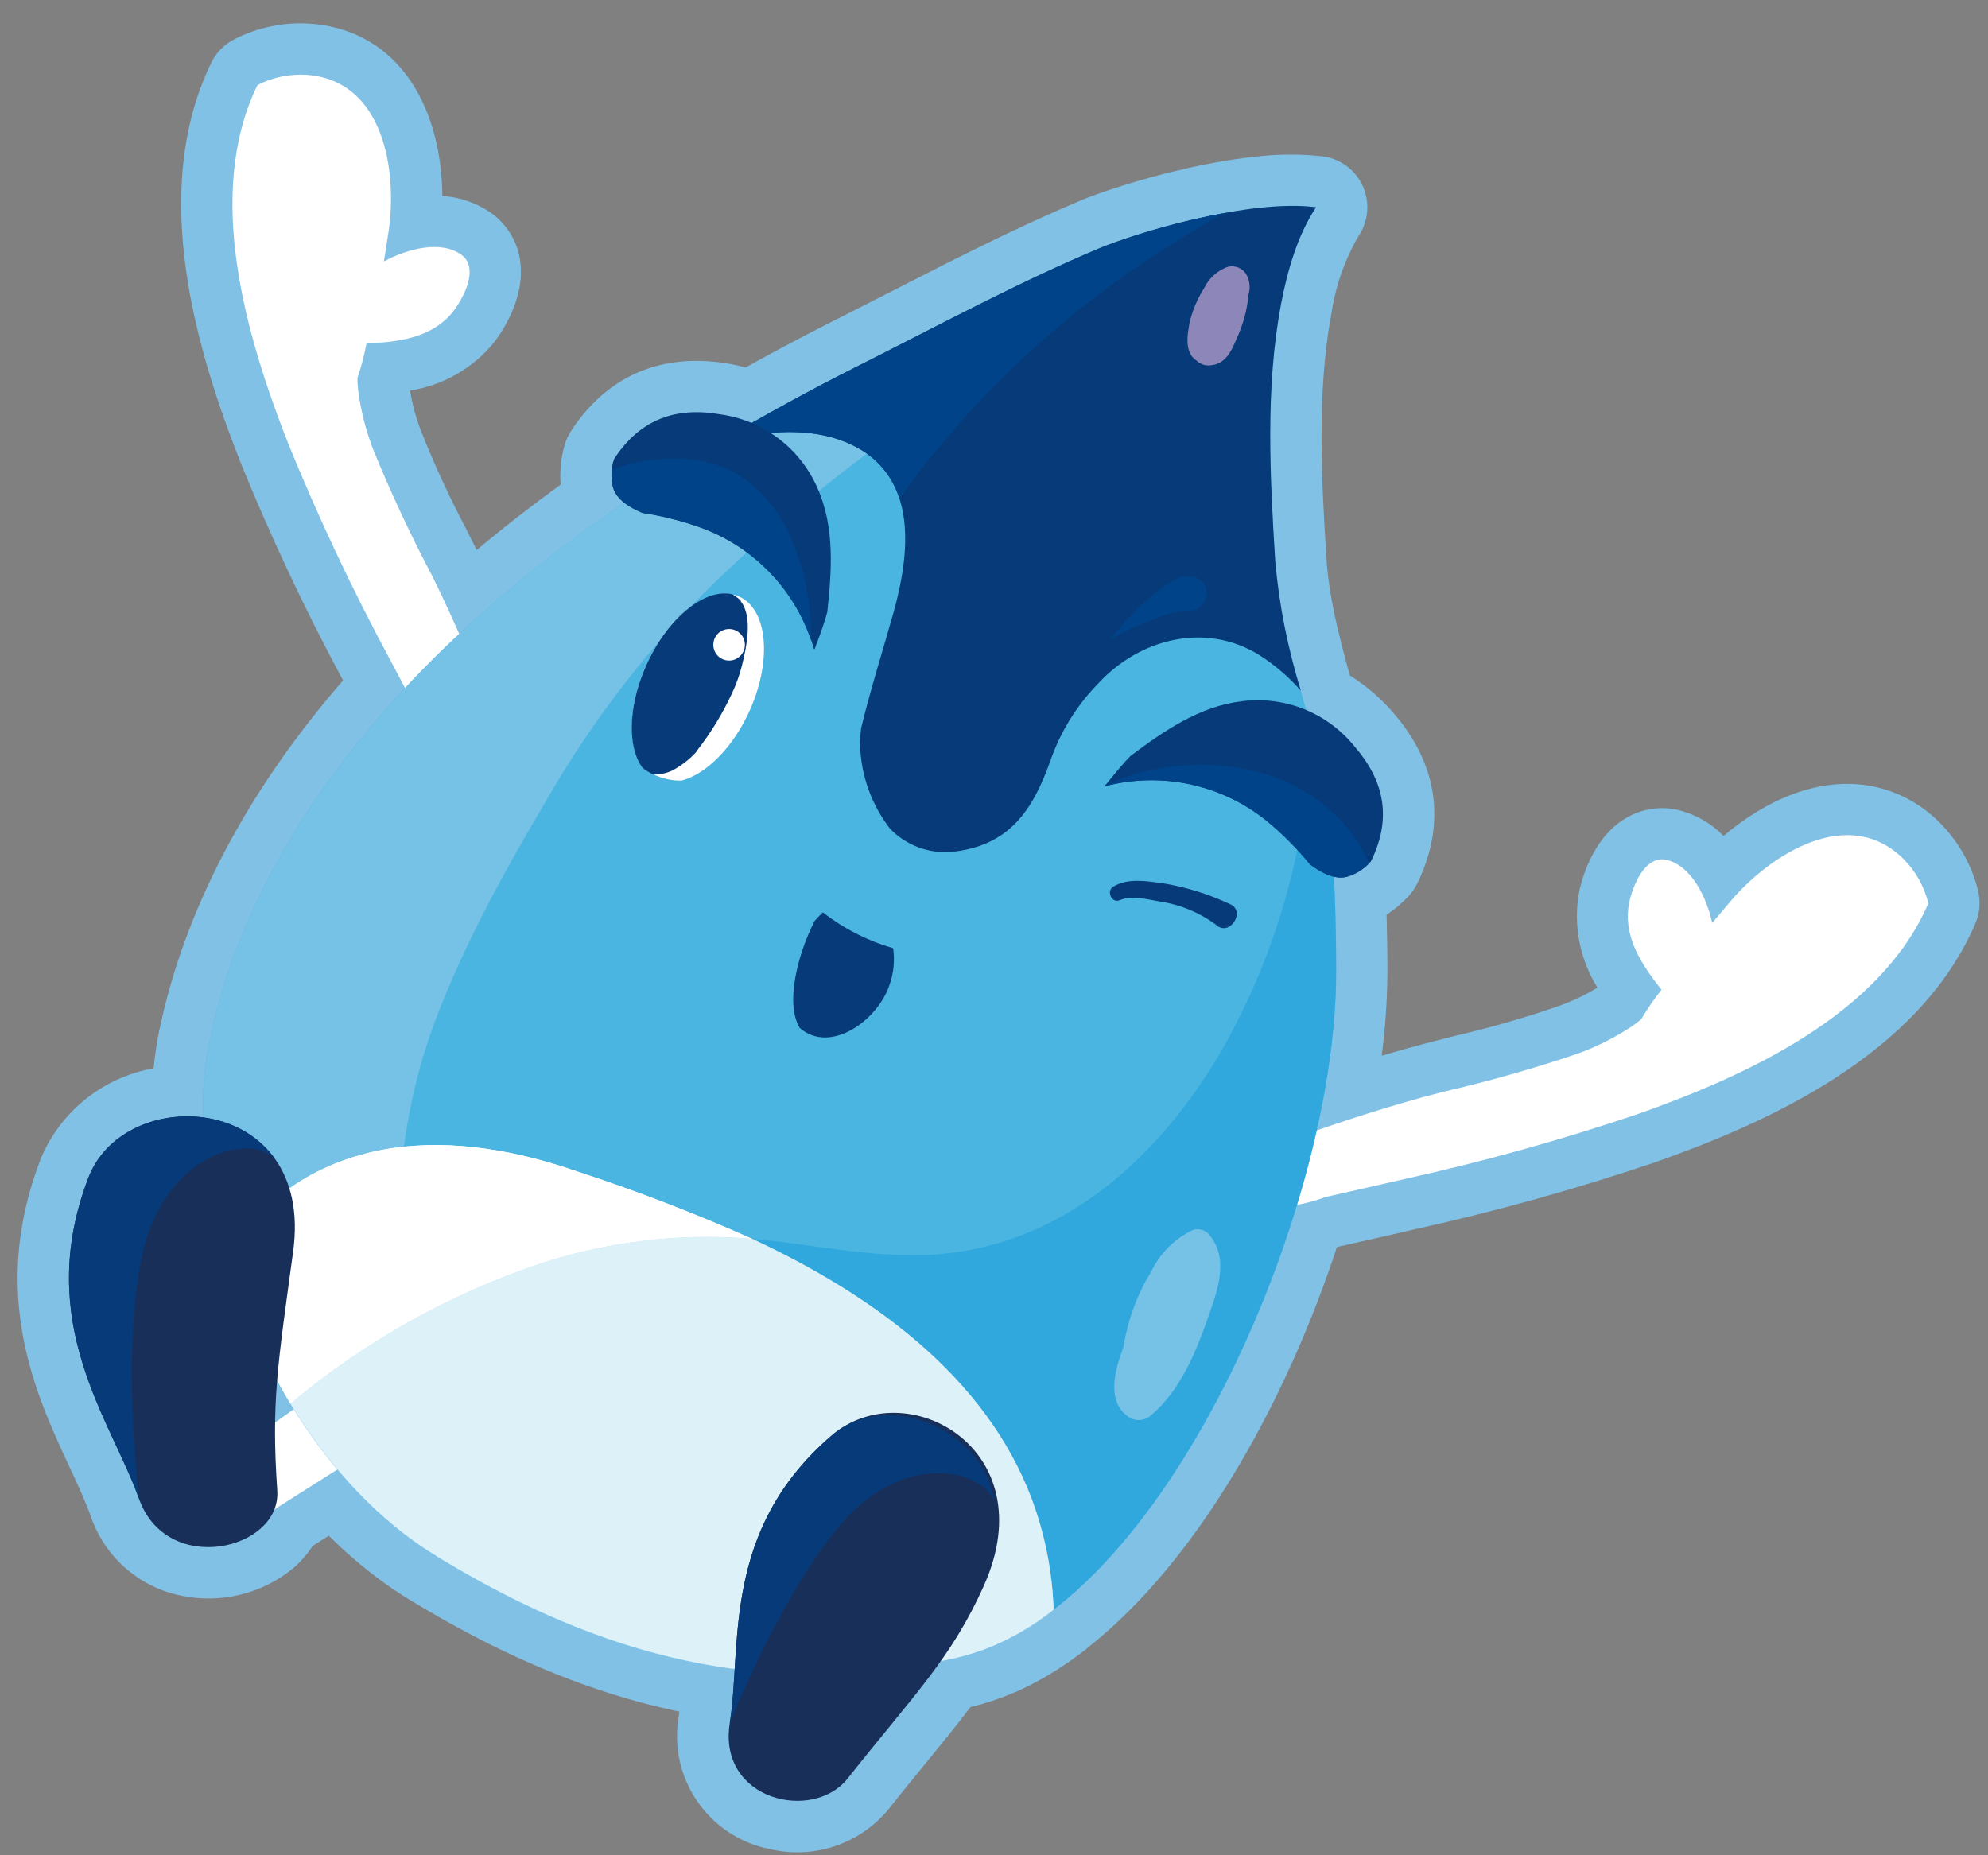 <?xml version="1.0" encoding="utf-8"?>
<!-- Generator: Adobe Illustrator 16.0.0, SVG Export Plug-In . SVG Version: 6.00 Build 0)  -->
<!DOCTYPE svg PUBLIC "-//W3C//DTD SVG 1.1//EN" "http://www.w3.org/Graphics/SVG/1.1/DTD/svg11.dtd">
<svg version="1.1" id="圖層_1" xmlns="http://www.w3.org/2000/svg" xmlns:xlink="http://www.w3.org/1999/xlink" x="0px" y="0px"
	 width="225px" height="210px" viewBox="0 0 225 210" enable-background="new 0 0 225 210" xml:space="preserve">
<rect x="0" y="0" width="225" height="210" fill="#808080" stroke="none"/>
<g id="组_1705" transform="translate(-2195.01 -103.316)">
	<path id="路径_3530" fill="#82C1E6" d="M2418.882,204.128c-0.71-2.883-2.188-5.521-4.278-7.63
		c-2.023-2.084-4.618-3.521-7.458-4.132c-6.236-1.318-12.409,1.607-17.063,5.573c-1.385-1.423-3.138-2.435-5.063-2.92
		c-0.053-0.013-0.177-0.042-0.23-0.053c-2.113-0.447-4.318-0.024-6.115,1.174c-3.542,2.333-4.694,6.894-4.964,8.236
		c-0.648,3.713,0.099,7.534,2.097,10.73c-1.339,0.812-2.752,1.49-4.221,2.026c-3.844,1.34-7.757,2.472-11.722,3.394
		c-1.014,0.256-2.026,0.514-3.039,0.772c-1.782,0.463-3.589,0.965-5.44,1.513c0.405-3.059,0.622-6.14,0.649-9.225
		c0.006-2.231-0.033-4.477-0.092-6.729c0.218-0.137,0.42-0.305,0.629-0.457c0.132-0.098,0.266-0.186,0.395-0.288
		c0.286-0.226,0.556-0.474,0.822-0.73c0.078-0.075,0.166-0.139,0.241-0.213c0.036-0.037,0.064-0.077,0.099-0.114
		c0.108-0.111,0.227-0.206,0.33-0.319c0.354-0.407,0.658-0.854,0.905-1.333l0.184-0.367c3.123-6.642,2.166-13.196-2.766-18.945
		c-1.437-1.687-3.122-3.143-4.999-4.319c-0.308-1.121-0.6-2.203-0.87-3.252c-0.024-0.092-0.048-0.184-0.07-0.277
		c-0.267-1.046-0.512-2.061-0.728-3.063c-0.03-0.139-0.059-0.279-0.087-0.42c-0.205-0.972-0.386-1.935-0.53-2.891
		c-0.018-0.121-0.03-0.243-0.046-0.363c-0.143-0.998-0.257-1.994-0.318-3c-0.515-8.306-1.154-18.645,0.569-27.708
		c0.457-3.105,1.506-6.095,3.088-8.806c1.111-1.67,1.283-3.796,0.452-5.622c-0.829-1.827-2.544-3.095-4.533-3.354
		c-2.48-0.275-4.983-0.269-7.463,0.02h-0.027l-0.074,0.008c-0.417,0.044-0.833,0.094-1.25,0.147l-0.374,0.049
		c-1.986,0.268-3.969,0.635-5.874,1.061l-0.065,0.013c-0.577,0.131-1.146,0.265-1.704,0.4c-0.275,0.066-0.544,0.134-0.813,0.198
		c-0.238,0.061-0.476,0.121-0.71,0.183c-0.334,0.088-0.663,0.175-0.988,0.263l-0.049,0.013c-0.434,0.121-0.853,0.237-1.265,0.357
		l-0.037,0.011c-2.107,0.61-3.94,1.219-5.317,1.731l-0.043,0.016c-0.237,0.088-0.46,0.172-0.667,0.253
		c-0.032,0.014-0.067,0.028-0.099,0.04c-0.217,0.086-0.423,0.169-0.605,0.245c-7.325,3.083-14.424,6.717-21.288,10.229
		c-2.122,1.086-4.249,2.167-6.377,3.243l-0.144,0.074c-1.333,0.671-2.646,1.346-3.939,2.025l-0.581,0.307
		c-1.231,0.646-2.445,1.297-3.642,1.953c-0.074,0.04-0.146,0.08-0.22,0.121c-0.567,0.312-1.139,0.622-1.698,0.933
		c-0.593-0.156-1.196-0.297-1.817-0.407c-7.464-1.316-13.591,1.195-17.707,7.25c-0.07,0.099-0.146,0.22-0.233,0.359
		c-0.298,0.457-0.531,0.952-0.691,1.473c-0.202,0.677-0.344,1.369-0.428,2.069c-0.006,0.045-0.02,0.087-0.025,0.134
		c-0.022,0.19-0.026,0.374-0.039,0.56c-0.021,0.303-0.035,0.604-0.032,0.902c0.003,0.298,0.013,0.618,0.041,0.921
		c-3.331,2.413-6.5,4.883-9.505,7.409c-0.411-0.825-0.823-1.648-1.235-2.47c-1.891-3.595-3.588-7.289-5.085-11.065
		c-0.557-1.462-0.967-2.977-1.224-4.521c3.725-0.576,7.105-2.509,9.491-5.427c0.854-1.1,3.589-5.017,2.97-9.266
		c-0.306-2.178-1.493-4.134-3.284-5.411c-1.631-1.131-3.54-1.794-5.52-1.917c-0.068-8.671-3.783-17.308-12.733-19.199
		c-0.728-0.152-1.464-0.255-2.206-0.307c-2.96-0.202-5.92,0.402-8.564,1.748c-1.151,0.57-2.08,1.506-2.642,2.661
		c-7.156,14.714-1.577,32.788,3.243,45.104c3.439,8.479,7.334,16.767,11.666,24.826c-10.903,12.547-18.046,26.147-20.845,39.844
		c-0.269,1.344-0.467,2.7-0.593,4.064c-5.757,1.014-10.594,4.908-12.811,10.318c-5.821,15.241-0.534,26.595,3.327,34.888
		c0.228,0.494,0.454,0.973,0.67,1.447c0.655,1.426,1.247,2.767,1.675,3.979c0,0.012,0.009,0.02,0.012,0.029
		c1.553,4.607,5.439,8.042,10.203,9.019c4.523,0.965,9.238-0.201,12.791-3.161c0.824-0.72,1.543-1.551,2.138-2.47l1.821-1.151
		l0.098,0.099l0.012,0.011c0.286,0.286,0.578,0.567,0.816,0.79l0.267,0.258l0.008,0.008l0.069,0.065
		c0.372,0.346,0.746,0.691,1.129,1.023l0.035,0.03l0.007,0.006l0,0l0.07,0.062l0.06,0.055l0,0c0.007,0.004,0.013,0.008,0.019,0.013
		l0.005,0.006c0.098,0.089,0.205,0.172,0.306,0.261c0.043,0.039,0.089,0.073,0.132,0.108c0.132,0.113,0.262,0.228,0.395,0.342
		c0.068,0.054,0.127,0.107,0.198,0.167l0.403,0.326c0.263,0.213,0.527,0.423,0.79,0.631l0,0l0.021,0.016l0.013,0.01l0.099,0.075
		l0.067,0.053l0.236,0.181c0.012,0.01,0.026,0.018,0.041,0.027c0.014,0.01,0.019,0.02,0.029,0.027l0.764,0.564l0.017,0.01
		c0.008,0.006,0.015,0.012,0.022,0.02l0.411,0.297c0.031,0.021,0.06,0.043,0.092,0.064c0.099,0.071,0.206,0.145,0.313,0.218
		c0.076,0.052,0.153,0.108,0.231,0.16l0.205,0.137l0.075,0.053h0.008l0.049,0.032l0.344,0.231l0,0l0.023,0.014
		c0.434,0.285,0.872,0.565,1.314,0.834l0,0l0.016,0.011l0,0c1.186,0.722,2.349,1.397,3.503,2.056
		c0.284,0.16,0.567,0.318,0.852,0.477c1.024,0.571,2.042,1.121,3.055,1.646c0.146,0.077,0.296,0.156,0.439,0.231
		c0.988,0.506,1.976,0.998,2.954,1.465c0.06,0.029,0.121,0.048,0.182,0.075c3.821,1.823,7.764,3.383,11.799,4.665
		c2.477,0.776,4.947,1.425,7.41,1.947l0,0c0.093,0.02,0.185,0.033,0.279,0.052c-0.018,0.124-0.031,0.257-0.05,0.377l0,0
		c-1.319,7.058,3.316,13.855,10.368,15.204c4.901,1.137,10.026-0.572,13.263-4.424c1.648-2.078,3.139-3.903,4.501-5.569
		c1.784-2.18,3.385-4.143,4.858-6.095l0.036-0.008l0.014-0.006h0.005c0.507-0.119,1.012-0.257,1.462-0.396l0.354-0.108l0.093-0.028
		l0.124-0.037c0.093-0.03,0.186-0.063,0.277-0.093l0.305-0.098l0.417-0.147c0.114-0.038,0.226-0.081,0.339-0.123l0.18-0.065l0,0
		l0.08-0.031c0.278-0.106,0.554-0.224,0.828-0.336c0.143-0.058,0.284-0.111,0.428-0.174l0.068-0.03l0.058-0.023c0,0,0.007,0,0.01,0
		h0.01l0.079-0.032c0.403-0.178,0.818-0.379,1.265-0.593c0.058-0.027,0.114-0.056,0.173-0.087c0.006-0.002,0.01-0.004,0.015-0.008
		c0.043-0.021,0.086-0.038,0.13-0.062l0.009-0.006c0.005,0,0.01-0.002,0.014-0.006l0.151-0.077l0.009-0.006
		c0.099-0.056,0.205-0.113,0.31-0.17c0.103-0.054,0.214-0.115,0.322-0.172c0.106-0.058,0.184-0.1,0.276-0.152
		c0.117-0.063,0.232-0.123,0.35-0.187l0.056-0.031l0.296-0.17c0.333-0.198,0.663-0.396,0.988-0.604
		c0.083-0.053,0.168-0.099,0.251-0.152l0.07-0.043l0.02-0.012l0.085-0.054c0.34-0.218,0.683-0.457,1.027-0.69
		c0.137-0.099,0.275-0.186,0.415-0.282c0.196-0.139,0.395-0.287,0.586-0.43l0.164-0.122c0.244-0.18,0.494-0.354,0.735-0.544
		l0.057-0.039c0.143-0.111,0.271-0.231,0.4-0.349c10.872-8.587,19.942-23.514,25.942-39.133c0.415-1.081,0.816-2.167,1.202-3.253
		c0.341-0.959,0.665-1.92,0.98-2.879c0.1-0.031,0.188-0.059,0.283-0.091l2.415-0.544c2.097-0.473,4.187-0.942,6.258-1.43
		c9.146-2.024,18.177-4.545,27.051-7.549c12.474-4.405,29.803-12.002,36.257-27.028
		C2419.082,206.679,2419.192,205.37,2418.882,204.128z"/>
	<g id="组_1704" transform="translate(5.89 5.877)">
		<path id="路径_3531" fill="#FFFFFF" d="M2219.479,268.729l10.419-6.6l-3.952-7.755l-11.657,8.361L2219.479,268.729z"/>
		<g id="组_1703" transform="translate(15.343)">
			<path id="路径_3532" fill="#FFFFFF" d="M2232.351,189.476c0.154-0.077,0.289-0.188,0.396-0.325
				c3.049-1.67,0.976-3.789-0.692-6.336c-0.814-1.252-1.567-2.538-2.277-3.842c-2.14-5.526-4.431-10.976-7.081-16.34
				c-2.484-4.695-4.73-9.512-6.729-14.433c-0.809-2.125-1.364-4.339-1.656-6.594c-0.054-0.459-0.081-0.921-0.082-1.383
				c0.433-1.275,0.776-2.58,1.026-3.903c0.31-0.016,0.592-0.033,0.823-0.046c3.364-0.198,6.835-0.816,9.009-3.615
				c1.112-1.434,2.994-4.89,0.888-6.396c-2.315-1.658-6.096-0.67-8.751,0.771c0.182-1.113,0.353-2.219,0.517-3.303
				c1.042-6.878-0.494-17.189-9.252-17.82c-1.928-0.126-3.855,0.274-5.574,1.157c-6.002,12.341-1.306,28.353,3.429,40.45
				c3.45,8.485,7.358,16.775,11.709,24.834c1.41,2.699,2.871,5.4,4.315,8.117c0.47,1.3,1.097,2.537,1.869,3.684
				c0.339,0.691,0.717,1.43,1.148,2.14c0.439,0.882,0.89,1.76,1.307,2.648c0.093-0.194,0.166-0.396,0.22-0.604
				c0.626,0.701,1.438,1.211,2.342,1.47c0.092,0.175,0.173,0.353,0.267,0.525c0.749,1.438,2.551,0.533,2.656-0.79
				C2232.236,189.522,2232.292,189.505,2232.351,189.476z"/>
			<path id="路径_3533" fill="#FFFFFF" d="M2310.422,231.274c-0.042-0.165-0.046-0.339-0.012-0.505
				c-0.725-3.401,2.232-3.217,5.246-3.624c1.481-0.198,2.944-0.471,4.397-0.785c5.58-1.995,11.204-3.822,16.992-5.322
				c5.177-1.189,10.29-2.64,15.32-4.347c2.138-0.776,4.176-1.802,6.073-3.055c0.382-0.259,0.749-0.54,1.1-0.839
				c0.683-1.161,1.444-2.274,2.284-3.328c-0.192-0.244-0.363-0.473-0.505-0.654c-2.052-2.674-3.853-5.704-3.15-9.182
				c0.354-1.778,1.741-5.461,4.257-4.856c2.768,0.67,4.489,4.179,5.138,7.128c0.721-0.864,1.445-1.716,2.159-2.549
				c4.525-5.283,13.337-10.861,19.534-4.644c1.356,1.376,2.313,3.096,2.767,4.974c-5.415,12.61-20.602,19.516-32.854,23.844
				c-8.675,2.935-17.504,5.396-26.447,7.371c-2.964,0.698-5.965,1.358-8.962,2.039c-1.292,0.494-2.639,0.827-4.012,0.993
				c-0.747,0.198-1.547,0.396-2.367,0.531c-0.957,0.243-1.912,0.48-2.865,0.742c0.087-0.196,0.192-0.386,0.314-0.562
				c-0.94-0.017-1.856-0.299-2.645-0.813c-0.19,0.045-0.378,0.098-0.57,0.143c-1.581,0.372-2.068-1.58-1.142-2.525
				C2310.463,231.396,2310.438,231.342,2310.422,231.274z"/>
			<g id="组_1702" transform="translate(0 15.037)">
				<path id="路径_3534" fill="#4AB5E0" d="M2324.253,173.672c-0.674-3.174-1.429-6.33-2.263-9.468
					c-1.626-6.089-3.494-11.917-3.885-18.251c-0.592-9.544-1.136-19.694,0.66-29.153c0.698-3.667,1.843-7.758,3.959-10.937
					c-7.557-0.988-20.493,2.95-24.425,4.604c-9.335,3.928-18.266,8.763-27.306,13.308c-16.372,8.229-32.431,18.298-45.796,30.905
					c-13.117,12.375-24.127,28-27.75,45.748c-3.542,17.349,6.448,46.368,25.784,58.151c15.776,9.613,35.107,17.011,59.112,11.404
					c22.783-5.322,42.58-49.902,42.657-77.327C2325.013,186.341,2324.763,179.98,2324.253,173.672z"/>
				<g id="组_1700">
					<path id="路径_3535" fill="#76C1E6" d="M2220.689,235.213c-2.919-12.394-2.101-25.372,2.354-37.3
						c3.273-8.641,7.867-16.992,12.577-24.927c4.878-8.493,10.821-16.328,17.683-23.315c13.337-13.232,28.605-23.401,44.404-33.406
						c5.521-3.497,11.064-7.102,17.106-9.654c0.579-0.245,1.169-0.484,1.765-0.714c-6.255,0.767-12.394,2.3-18.276,4.565
						c-9.334,3.928-18.265,8.763-27.306,13.308c-16.368,8.232-32.432,18.302-45.797,30.909c-13.116,12.375-24.127,28-27.75,45.748
						c-3.542,17.349,6.448,46.368,25.785,58.151c3.326,2.04,6.755,3.905,10.274,5.59
						C2227.525,255.369,2223.182,245.558,2220.689,235.213z"/>
					<path id="路径_3536" fill="#073A78" d="M2318.107,145.952c-0.593-9.544-1.137-19.694,0.66-29.153
						c0.698-3.667,1.842-7.758,3.959-10.937c-7.558-0.988-20.494,2.95-24.426,4.604c-9.334,3.928-18.265,8.763-27.306,13.308
						c-5.391,2.711-10.747,5.622-15.984,8.758c5.288-1.463,11.035-1.976,15.62,0.444c7.071,3.734,6.107,12.203,4.27,18.771
						c-1.218,4.347-2.605,8.694-3.667,13.097c-0.062,0.507-0.1,1.017-0.132,1.525c0.008,0.157,0.01,0.312,0.021,0.469
						c0.123,3.408,1.314,6.691,3.403,9.385c1.786,1.836,4.288,2.793,6.842,2.618c6.511-0.625,9.258-4.574,11.284-10.313
						c1.147-3.311,3.018-6.324,5.478-8.82c4.545-4.916,12.026-7.014,18.222-3.128c1.732,1.105,3.298,2.452,4.649,3.999
						C2319.527,155.818,2318.557,150.915,2318.107,145.952z"/>
					<path id="路径_3537" fill="#FFFFFF" d="M2282.344,269.983c3.905-1.014,7.548-2.847,10.685-5.382
						c-0.146-4.249-0.971-8.445-2.443-12.434c-5.278-14.126-18.343-23.288-31.515-29.464c-6.508-2.908-13.163-5.477-19.938-7.692
						c-6.675-2.32-14.023-3.712-21.085-2.633c-7.68,1.173-15.701,5.6-18.211,13.436c-0.028,0.081-0.047,0.166-0.072,0.249
						c4.083,12.879,12.181,25.636,23.47,32.518C2239.008,268.192,2258.337,275.59,2282.344,269.983z"/>
					<g id="组_1699" transform="translate(49.127 44.4)">
						<g id="组_1698" transform="translate(0 0)">
							<path id="路径_3538" fill="#FFFFFF" d="M2197.449,124.956c1.247,0.933,2.768,1.428,4.326,1.407
								c2.806-0.722,5.897-3.788,7.784-8.065c2.523-5.729,1.923-11.46-1.342-12.808c-3.265-1.349-7.956,2.216-10.483,7.946
								C2195.714,118.027,2195.696,122.618,2197.449,124.956z"/>
							<path id="路径_3539" fill="#073A78" d="M2197.385,124.937c0.376,0.293,0.785,0.54,1.22,0.736
								c0.743,0.014,1.48-0.145,2.152-0.464c0.991-0.529,1.887-1.218,2.652-2.04c0.037-0.06,0.071-0.12,0.109-0.178
								c1.583-2.027,2.927-4.23,4.004-6.567c0.472-1.003,0.844-2.05,1.112-3.127c0.476-1.952,1.253-5.406-0.126-7.211
								c-0.018-0.048-0.032-0.099-0.051-0.148c-0.176-0.146-0.353-0.288-0.537-0.42c-0.014-0.009-0.026-0.022-0.041-0.033
								c-0.009-0.006-0.017-0.011-0.027-0.016c-0.1-0.067-0.189-0.138-0.287-0.198c-3.162-0.755-7.441,2.743-9.831,8.165
								C2195.705,118.044,2195.665,122.632,2197.385,124.937z"/>
						</g>
						<path id="路径_3540" fill="#FFFFFF" d="M2208.804,111.704c-0.397,0.903-1.452,1.313-2.355,0.916
							c-0.902-0.398-1.311-1.452-0.916-2.355c0.399-0.903,1.454-1.312,2.357-0.915
							C2208.793,109.747,2209.202,110.801,2208.804,111.704z"/>
					</g>
					<path id="路径_3541" fill="#004389" d="M2306.255,110.136c1.867-1.175,3.91-2.415,6.074-3.617
						c-4.788,0.879-9.485,2.202-14.029,3.952c-9.334,3.928-18.265,8.763-27.306,13.308c-5.391,2.711-10.747,5.622-15.984,8.758
						c5.288-1.463,11.035-1.976,15.62,0.444c2.371,1.199,4.153,3.308,4.939,5.844
						C2283.838,127.361,2294.26,117.617,2306.255,110.136z"/>
					<path id="路径_3542" fill="#073A78" d="M2243.265,134.382c0.056-0.087,0.115-0.184,0.167-0.262
						c2.873-4.227,6.805-5.71,11.907-4.811c4.846,0.684,8.99,3.832,10.948,8.316c2.004,4.487,1.618,9.392,1.123,14.054
						c-0.082,0.28-0.159,0.565-0.245,0.846c-0.35,1.128-0.77,2.234-1.186,3.344c-0.021,0.012-0.043,0.022-0.066,0.031
						c-1.793-6.282-6.444-11.35-12.548-13.678c-2.228-0.822-4.533-1.413-6.882-1.764c-1.453-0.618-2.928-1.495-3.324-2.895
						C2242.888,136.514,2242.925,135.41,2243.265,134.382z"/>
					<path id="路径_3543" fill="#004389" d="M2262.903,142.405c-2.034-4.022-5.433-7.167-10.035-7.872
						c-3.313-0.492-6.696-0.142-9.838,1.018c-0.09,0.674-0.046,1.359,0.129,2.017c0.395,1.4,1.871,2.272,3.325,2.895
						c2.348,0.351,4.654,0.942,6.881,1.765c5.754,2.177,10.229,6.817,12.199,12.645
						C2265.642,150.568,2264.731,146.303,2262.903,142.405z"/>
					<path id="路径_3544" fill="#8D86B9" d="M2313.671,120.889c0.781-1.642,1.264-3.409,1.426-5.22
						c0.215-0.757,0.11-1.568-0.29-2.246c-0.53-0.833-1.612-1.115-2.481-0.647c-1.003,0.468-1.81,1.272-2.281,2.272
						c-0.774,1.211-1.332,2.549-1.647,3.952c-0.035,0.16-0.06,0.339-0.082,0.522c-0.281,1.447-0.229,2.987,0.872,3.684
						c0.416,0.414,0.999,0.615,1.58,0.546C2312.41,123.637,2313.107,122.249,2313.671,120.889z"/>
					<path id="路径_3545" fill="#004389" d="M2304.269,152.57c1.286-0.637,2.69-0.996,4.124-1.054
						c2.449-0.063,2.668-3.748,0.164-3.84c-0.388-0.017-0.766,0-1.144,0.017c-2.748,1.244-5.588,4.11-8.049,7.128
						C2300.924,153.913,2302.565,153.159,2304.269,152.57z"/>
				</g>
				<path id="路径_3546" opacity="0.6" fill="#20A1DA" enable-background="new    " d="M2325.003,192.656
					c0.016-6.314-0.235-12.675-0.746-18.983c-0.619-2.908-1.306-5.8-2.062-8.675c-0.354,12.545-3.735,24.82-9.855,35.778
					c-7.223,12.705-18.715,23.183-33.984,23.681c-7.699,0.251-15.084-1.809-22.722-2.021c-6.965-0.201-13.913,0.793-20.542,2.937
					c-10.394,3.47-20.04,8.866-28.436,15.905c4.284,7.039,9.869,13.212,16.583,17.306c15.775,9.613,35.106,17.011,59.112,11.403
					C2305.125,264.657,2324.921,220.081,2325.003,192.656z"/>
				<path id="路径_3547" fill="#76C1E6" d="M2310.435,231.715c1.113-3.182,2.569-6.843,0.111-9.663
					c-0.471-0.461-1.161-0.623-1.789-0.415c-2.05,0.988-3.703,2.644-4.688,4.696c-1.552,2.531-2.603,5.337-3.095,8.265
					c-0.008,0.071-0.017,0.152-0.028,0.228c-0.938,2.493-1.965,5.989,0.357,7.803c0.809,0.714,2.03,0.68,2.797-0.079
					C2307.271,239.895,2309.101,235.541,2310.435,231.715z"/>
				<g id="组_1701" transform="translate(3.055 107.603)">
					<path id="路径_3548" fill="#FFFFFF" d="M2286.147,159.576c-0.061,0.038-0.123,0.073-0.186,0.109
						C2286.024,159.65,2286.085,159.616,2286.147,159.576z"/>
					<path id="路径_3549" fill="#FFFFFF" d="M2207.859,139.814c-0.244-0.307-0.487-0.619-0.728-0.936
						C2207.375,139.193,2207.618,139.505,2207.859,139.814z"/>
					<path id="路径_3550" fill="#FFFFFF" d="M2216.339,148.318c-0.244-0.189-0.483-0.381-0.724-0.575
						C2215.855,147.937,2216.095,148.128,2216.339,148.318z"/>
					<path id="路径_3551" fill="#FFFFFF" d="M2287.391,158.821c-0.024,0.014-0.051,0.029-0.073,0.045
						C2287.34,158.851,2287.367,158.835,2287.391,158.821z"/>
					<path id="路径_3552" fill="#FFFFFF" d="M2209.847,142.193c-0.25-0.281-0.494-0.563-0.739-0.853
						C2209.352,141.629,2209.597,141.911,2209.847,142.193z"/>
					<path id="路径_3553" fill="#FFFFFF" d="M2204.365,134.905c-0.259-0.403-0.513-0.811-0.764-1.22
						C2203.852,134.095,2204.106,134.506,2204.365,134.905z"/>
					<path id="路径_3554" fill="#FFFFFF" d="M2208.92,141.124c-0.308-0.367-0.613-0.739-0.913-1.115
						C2208.307,140.385,2208.612,140.755,2208.92,141.124z"/>
					<path id="路径_3555" fill="#FFFFFF" d="M2206.862,138.515c-0.198-0.264-0.395-0.528-0.585-0.797
						C2206.471,137.987,2206.666,138.251,2206.862,138.515z"/>
					<path id="路径_3556" fill="#FFFFFF" d="M2205.985,137.309c-0.187-0.262-0.37-0.524-0.548-0.791
						C2205.616,136.784,2205.799,137.047,2205.985,137.309z"/>
					<path id="路径_3557" fill="#FFFFFF" d="M2215.257,147.45c-0.296-0.25-0.601-0.503-0.896-0.762
						C2214.652,146.945,2214.953,147.196,2215.257,147.45z"/>
					<path id="路径_3558" fill="#FFFFFF" d="M2205.158,136.112c-0.193-0.289-0.385-0.58-0.574-0.872
						C2204.772,135.532,2204.966,135.823,2205.158,136.112z"/>
					<path id="路径_3559" fill="#FFFFFF" d="M2214.198,146.546c-0.35-0.309-0.696-0.621-1.037-0.939
						C2213.502,145.925,2213.849,146.237,2214.198,146.546z"/>
					<path id="路径_3560" fill="#FFFFFF" d="M2210.807,143.248c-0.218-0.235-0.434-0.471-0.649-0.708
						C2210.373,142.778,2210.589,143.013,2210.807,143.248z"/>
					<path id="路径_3561" fill="#FFFFFF" d="M2252.57,114.832c1.1,0.031,2.192,0.099,3.28,0.197
						c-6.458-2.875-13.058-5.419-19.775-7.619c-6.675-2.32-14.023-3.712-21.085-2.633c-7.68,1.173-15.701,5.6-18.211,13.436
						c-0.028,0.081-0.047,0.166-0.072,0.249c1.685,5.327,3.996,10.433,6.886,15.214c8.395-7.041,18.042-12.438,28.435-15.905
						C2238.658,115.625,2245.605,114.631,2252.57,114.832z"/>
					<path id="路径_3562" fill="#FFFFFF" d="M2220.177,150.976c-0.391-0.239-0.776-0.486-1.161-0.736
						C2219.4,150.491,2219.787,150.737,2220.177,150.976z"/>
					<path id="路径_3563" fill="#FFFFFF" d="M2280.898,161.93c-0.123,0.035-0.241,0.077-0.362,0.114
						C2280.656,162.007,2280.775,161.965,2280.898,161.93z"/>
					<path id="路径_3564" fill="#FFFFFF" d="M2217.46,149.16c-0.237-0.176-0.476-0.352-0.711-0.526
						C2216.984,148.809,2217.223,148.985,2217.46,149.16z"/>
					<path id="路径_3565" fill="#FFFFFF" d="M2211.807,144.286c-0.218-0.222-0.438-0.449-0.656-0.673
						C2211.368,143.837,2211.587,144.065,2211.807,144.286z"/>
					<path id="路径_3566" fill="#FFFFFF" d="M2282.178,161.487l-0.363,0.133L2282.178,161.487z"/>
					<path id="路径_3567" fill="#FFFFFF" d="M2212.894,145.35c-0.251-0.235-0.499-0.477-0.745-0.724
						C2212.393,144.871,2212.642,145.112,2212.894,145.35z"/>
					<path id="路径_3568" fill="#FFFFFF" d="M2284.77,160.33c-0.024,0.012-0.048,0.027-0.071,0.037
						C2284.722,160.358,2284.746,160.342,2284.77,160.33z"/>
					<path id="路径_3569" fill="#FFFFFF" d="M2218.649,149.992c-0.257-0.176-0.514-0.354-0.771-0.531
						C2218.135,149.639,2218.392,149.817,2218.649,149.992z"/>
					<path id="路径_3570" fill="#FFFFFF" d="M2283.404,160.983c-0.053,0.021-0.106,0.042-0.157,0.067
						C2283.299,161.025,2283.353,161.004,2283.404,160.983z"/>
					<path id="路径_3571" opacity="0.6" fill="#20A1DA" enable-background="new    " d="M2212.148,144.63
						c-0.113-0.112-0.227-0.226-0.341-0.34C2211.921,144.401,2212.034,144.514,2212.148,144.63z"/>
					<path id="路径_3572" opacity="0.6" fill="#20A1DA" enable-background="new    " d="M2213.161,145.607
						c-0.088-0.085-0.179-0.172-0.267-0.257C2212.979,145.435,2213.073,145.522,2213.161,145.607z"/>
					<path id="路径_3573" opacity="0.6" fill="#20A1DA" enable-background="new    " d="M2217.879,149.461l-0.419-0.297
						L2217.879,149.461z"/>
					<path id="路径_3574" opacity="0.6" fill="#20A1DA" enable-background="new    " d="M2219.016,150.239
						c-0.121-0.081-0.243-0.166-0.367-0.247C2218.773,150.073,2218.896,150.158,2219.016,150.239z"/>
					<path id="路径_3575" opacity="0.6" fill="#20A1DA" enable-background="new    " d="M2280.535,162.04
						c-0.414,0.123-0.832,0.237-1.247,0.338C2279.703,162.279,2280.122,162.165,2280.535,162.04z"/>
					<path id="路径_3576" opacity="0.6" fill="#20A1DA" enable-background="new    " d="M2216.75,148.634
						c-0.138-0.108-0.276-0.211-0.411-0.316C2216.474,148.423,2216.608,148.526,2216.75,148.634z"/>
					<path id="路径_3577" opacity="0.6" fill="#20A1DA" enable-background="new    " d="M2214.357,146.685
						c-0.053-0.046-0.107-0.091-0.159-0.139C2214.25,146.598,2214.304,146.639,2214.357,146.685z"/>
					<path id="路径_3578" opacity="0.6" fill="#20A1DA" enable-background="new    " d="M2215.612,147.742
						c-0.12-0.099-0.242-0.199-0.362-0.297C2215.373,147.543,2215.496,147.644,2215.612,147.742z"/>
					<path id="路径_3579" opacity="0.6" fill="#20A1DA" enable-background="new    " d="M2209.108,141.34
						c-0.062-0.073-0.125-0.145-0.188-0.218C2208.983,141.195,2209.046,141.267,2209.108,141.34z"/>
					<path id="路径_3580" opacity="0.6" fill="#20A1DA" enable-background="new    " d="M2203.595,133.67
						c0.003,0.006,0.006,0.01,0.009,0.016C2203.602,133.68,2203.599,133.674,2203.595,133.67z"/>
					<path id="路径_3581" opacity="0.6" fill="#20A1DA" enable-background="new    " d="M2287.317,158.866
						c-0.387,0.246-0.778,0.483-1.17,0.71C2286.54,159.35,2286.93,159.112,2287.317,158.866z"/>
					<path id="路径_3582" opacity="0.6" fill="#20A1DA" enable-background="new    " d="M2284.698,160.369
						c-0.43,0.218-0.861,0.424-1.292,0.615C2283.836,160.793,2284.268,160.587,2284.698,160.369z"/>
					<path id="路径_3583" opacity="0.6" fill="#20A1DA" enable-background="new    " d="M2211.151,143.613l-0.344-0.365
						L2211.151,143.613z"/>
					<path id="路径_3584" opacity="0.6" fill="#20A1DA" enable-background="new    " d="M2281.815,161.619
						c-0.307,0.108-0.612,0.212-0.917,0.311C2281.204,161.831,2281.51,161.728,2281.815,161.619z"/>
					<path id="路径_3585" opacity="0.6" fill="#20A1DA" enable-background="new    " d="M2283.247,161.05
						c-0.357,0.154-0.713,0.297-1.07,0.437C2282.535,161.347,2282.886,161.204,2283.247,161.05z"/>
					<path id="路径_3586" opacity="0.6" fill="#20A1DA" enable-background="new    " d="M2285.962,159.686
						c-0.396,0.226-0.797,0.442-1.192,0.645C2285.163,160.128,2285.566,159.911,2285.962,159.686z"/>
					<path id="路径_3587" opacity="0.6" fill="#20A1DA" enable-background="new    " d="M2207.13,138.878
						c-0.092-0.12-0.18-0.243-0.269-0.363C2206.951,138.635,2207.04,138.754,2207.13,138.878z"/>
					<path id="路径_3588" opacity="0.6" fill="#20A1DA" enable-background="new    " d="M2208.007,140.007
						c-0.049-0.063-0.1-0.13-0.148-0.191C2207.91,139.879,2207.958,139.944,2208.007,140.007z"/>
					<path id="路径_3589" opacity="0.6" fill="#20A1DA" enable-background="new    " d="M2210.157,142.54
						c-0.098-0.118-0.208-0.231-0.31-0.348C2209.949,142.309,2210.055,142.42,2210.157,142.54z"/>
					<path id="路径_3590" opacity="0.6" fill="#20A1DA" enable-background="new    " d="M2204.584,135.24
						c-0.073-0.111-0.147-0.224-0.219-0.333C2204.438,135.017,2204.511,135.129,2204.584,135.24z"/>
					<path id="路径_3591" opacity="0.6" fill="#20A1DA" enable-background="new    " d="M2206.276,137.718
						c-0.099-0.135-0.198-0.271-0.297-0.407C2206.08,137.446,2206.176,137.583,2206.276,137.718z"/>
					<path id="路径_3592" opacity="0.6" fill="#20A1DA" enable-background="new    " d="M2205.438,136.518l-0.279-0.405
						L2205.438,136.518z"/>
					<path id="路径_3593" fill="#FFFFFF" d="M2281.814,161.619l0.362-0.133c0.358-0.14,0.713-0.282,1.07-0.437
						c0.052-0.025,0.104-0.046,0.157-0.067c0.431-0.189,0.862-0.394,1.292-0.615c0.022-0.01,0.047-0.025,0.07-0.037
						c0.396-0.202,0.797-0.419,1.192-0.645c0.063-0.036,0.125-0.069,0.186-0.109c0.395-0.227,0.783-0.464,1.171-0.71
						c0.023-0.016,0.05-0.031,0.074-0.045c0.867-0.558,1.728-1.165,2.581-1.823c-0.146-4.249-0.969-8.447-2.441-12.436
						c-5.278-14.128-18.343-23.29-31.515-29.464c-0.054-0.027-0.107-0.049-0.164-0.075c-1.086-0.099-2.181-0.164-3.28-0.197
						c-6.965-0.2-13.912,0.793-20.542,2.937c-10.393,3.47-20.04,8.864-28.435,15.905c0.004,0.004,0.007,0.01,0.009,0.016
						c0.251,0.409,0.504,0.818,0.763,1.22c0.072,0.111,0.146,0.222,0.219,0.335c0.188,0.298,0.381,0.581,0.574,0.873l0.277,0.402
						c0.18,0.267,0.363,0.531,0.549,0.792c0.098,0.135,0.192,0.271,0.296,0.406c0.198,0.271,0.388,0.533,0.585,0.797
						c0.089,0.122,0.178,0.243,0.269,0.363c0.241,0.316,0.483,0.629,0.728,0.938c0.051,0.063,0.099,0.13,0.148,0.191
						c0.3,0.376,0.605,0.748,0.913,1.115c0.063,0.073,0.126,0.145,0.188,0.218c0.244,0.287,0.494,0.571,0.739,0.853
						c0.098,0.116,0.208,0.23,0.31,0.348c0.215,0.237,0.431,0.473,0.649,0.708l0.344,0.365c0.218,0.224,0.437,0.451,0.656,0.673
						c0.115,0.114,0.229,0.228,0.342,0.34c0.245,0.245,0.493,0.486,0.745,0.724l0.268,0.257c0.342,0.318,0.688,0.633,1.037,0.939
						c0.052,0.048,0.107,0.093,0.159,0.139c0.296,0.261,0.593,0.512,0.896,0.763c0.12,0.098,0.242,0.198,0.362,0.297
						c0.239,0.196,0.479,0.386,0.724,0.575c0.134,0.105,0.273,0.208,0.411,0.316c0.235,0.176,0.474,0.351,0.711,0.524l0.418,0.297
						c0.256,0.178,0.513,0.357,0.771,0.531c0.124,0.081,0.246,0.168,0.368,0.247c0.384,0.253,0.77,0.497,1.16,0.736
						c15.775,9.613,35.106,17.011,59.112,11.404c0.416-0.099,0.834-0.213,1.248-0.336c0.122-0.037,0.239-0.079,0.362-0.114
						C2281.204,161.827,2281.508,161.728,2281.814,161.619z"/>
					<path id="路径_3594" opacity="0.15" fill="#20A1DA" enable-background="new    " d="M2281.814,161.619l0.362-0.133
						c0.358-0.14,0.713-0.282,1.07-0.437c0.052-0.025,0.104-0.046,0.157-0.067c0.431-0.189,0.862-0.394,1.292-0.615
						c0.022-0.01,0.047-0.025,0.07-0.037c0.396-0.202,0.797-0.419,1.192-0.645c0.063-0.036,0.125-0.069,0.186-0.109
						c0.395-0.227,0.783-0.464,1.171-0.71c0.023-0.016,0.05-0.031,0.074-0.045c0.867-0.558,1.728-1.165,2.581-1.823
						c-0.146-4.249-0.969-8.447-2.441-12.436c-5.278-14.128-18.343-23.29-31.515-29.464c-0.054-0.027-0.107-0.049-0.164-0.075
						c-1.086-0.099-2.181-0.164-3.28-0.197c-6.965-0.2-13.912,0.793-20.542,2.937c-10.393,3.47-20.04,8.864-28.435,15.905
						c0.004,0.004,0.007,0.01,0.009,0.016c0.251,0.409,0.504,0.818,0.763,1.22c0.072,0.111,0.146,0.222,0.219,0.335
						c0.188,0.298,0.381,0.581,0.574,0.873l0.277,0.402c0.18,0.267,0.363,0.531,0.549,0.792c0.098,0.135,0.192,0.271,0.296,0.406
						c0.198,0.271,0.388,0.533,0.585,0.797c0.089,0.122,0.178,0.243,0.269,0.363c0.241,0.316,0.483,0.629,0.728,0.938
						c0.051,0.063,0.099,0.13,0.148,0.191c0.3,0.376,0.605,0.748,0.913,1.115c0.063,0.073,0.126,0.145,0.188,0.218
						c0.244,0.287,0.494,0.571,0.739,0.853c0.098,0.116,0.208,0.23,0.31,0.348c0.215,0.237,0.431,0.473,0.649,0.708l0.344,0.365
						c0.218,0.224,0.437,0.451,0.656,0.673c0.115,0.114,0.229,0.228,0.342,0.34c0.245,0.245,0.493,0.486,0.745,0.724l0.268,0.257
						c0.342,0.318,0.688,0.633,1.037,0.939c0.052,0.048,0.107,0.093,0.159,0.139c0.296,0.261,0.593,0.512,0.896,0.763
						c0.12,0.098,0.242,0.198,0.362,0.297c0.239,0.196,0.479,0.386,0.724,0.575c0.134,0.105,0.273,0.208,0.411,0.316
						c0.235,0.176,0.474,0.351,0.711,0.524l0.418,0.297c0.256,0.178,0.513,0.357,0.771,0.531c0.124,0.081,0.246,0.168,0.368,0.247
						c0.384,0.253,0.77,0.497,1.16,0.736c15.775,9.613,35.106,17.011,59.112,11.404c0.416-0.099,0.834-0.213,1.248-0.336
						c0.122-0.037,0.239-0.079,0.362-0.114C2281.204,161.827,2281.508,161.728,2281.814,161.619z"/>
				</g>
				<path id="路径_3595" fill="#073A78" d="M2328.919,179.93c0.046-0.092,0.099-0.192,0.141-0.277
					c2.174-4.627,1.451-8.766-1.923-12.697c-3.054-3.825-7.875-5.789-12.732-5.188c-4.882,0.557-8.907,3.389-12.668,6.188
					c-0.197,0.215-0.406,0.423-0.601,0.641c-0.79,0.875-1.533,1.8-2.279,2.723c0,0.024,0,0.049,0.007,0.071
					c6.321-1.651,13.051-0.229,18.164,3.838c1.841,1.5,3.523,3.185,5.021,5.027c1.272,0.935,2.778,1.759,4.187,1.384
					C2327.275,181.34,2328.207,180.746,2328.919,179.93z"/>
				<path id="路径_3596" fill="#004389" d="M2318.126,170.381c-6.274-2.153-13.132-1.851-19.193,0.846
					c-0.025,0.031-0.049,0.061-0.075,0.091c0,0.024,0,0.048,0.007,0.07c6.321-1.651,13.052-0.229,18.164,3.839
					c1.842,1.5,3.523,3.185,5.021,5.028c1.272,0.935,2.779,1.758,4.187,1.383c0.934-0.27,1.779-0.784,2.451-1.488
					C2326.903,175.669,2322.752,172.135,2318.126,170.381z"/>
			</g>
		</g>
		<path id="路径_3597" fill="#073A78" d="M2281.322,201.673c-1.892,3.697-3.377,9.311-1.692,12.123
			c3.494,3.036,8.9-0.904,10.188-4.947c0.455-1.309,0.587-2.709,0.385-4.079c-2.884-0.836-5.582-2.213-7.95-4.059
			C2281.926,201.016,2281.616,201.337,2281.322,201.673z"/>
		<path id="路径_3598" fill="#073A78" d="M2328.317,199.77c-2.385-1.119-4.911-1.906-7.509-2.34
			c-1.837-0.248-4.024-0.654-5.688,0.368c-0.819,0.5-0.183,1.917,0.727,1.534c1.424-0.593,3.075-0.089,4.544,0.149
			c2.288,0.339,4.459,1.233,6.323,2.604C2328.232,203.588,2330.22,200.574,2328.317,199.77z"/>
		<path id="路径_3599" fill="#182F5A" d="M2220.502,266.161c0.457,6.737-12.521,9.786-15.659,0.906
			c-3.138-8.881-11.99-19.898-5.723-36.311c4.172-10.917,25.625-9.605,23.178,8.347
			C2220.528,252.096,2219.82,256.156,2220.502,266.161z"/>
		<path id="路径_3600" fill="#073A78" d="M2220.149,228.492c-5.285-7.205-17.926-5.851-21.029,2.265
			c-6.267,16.414,2.587,27.428,5.723,36.311c0,0-2.074-17.18,0.464-27.978C2207.844,228.292,2217.031,225.645,2220.149,228.492z"/>
		<path id="路径_3601" fill="#182F5A" d="M2285.059,298.745c-3.938,4.981-14.732,2.47-13.344-6.27
			c1.389-8.738-0.988-21.815,11.549-32.568c8.343-7.152,24.162,1.439,17.223,16.991
			C2296.797,285.17,2292.498,289.335,2285.059,298.745z"/>
		<path id="路径_3602" fill="#073A78" d="M2301.659,267.46c-1.14-8.321-12.194-12.869-18.393-7.554
			c-12.536,10.753-10.16,23.822-11.548,32.568c0,0,5.987-15.125,12.927-22.911C2291.583,261.779,2300.358,263.717,2301.659,267.46z"
			/>
	</g>
</g>
</svg>
